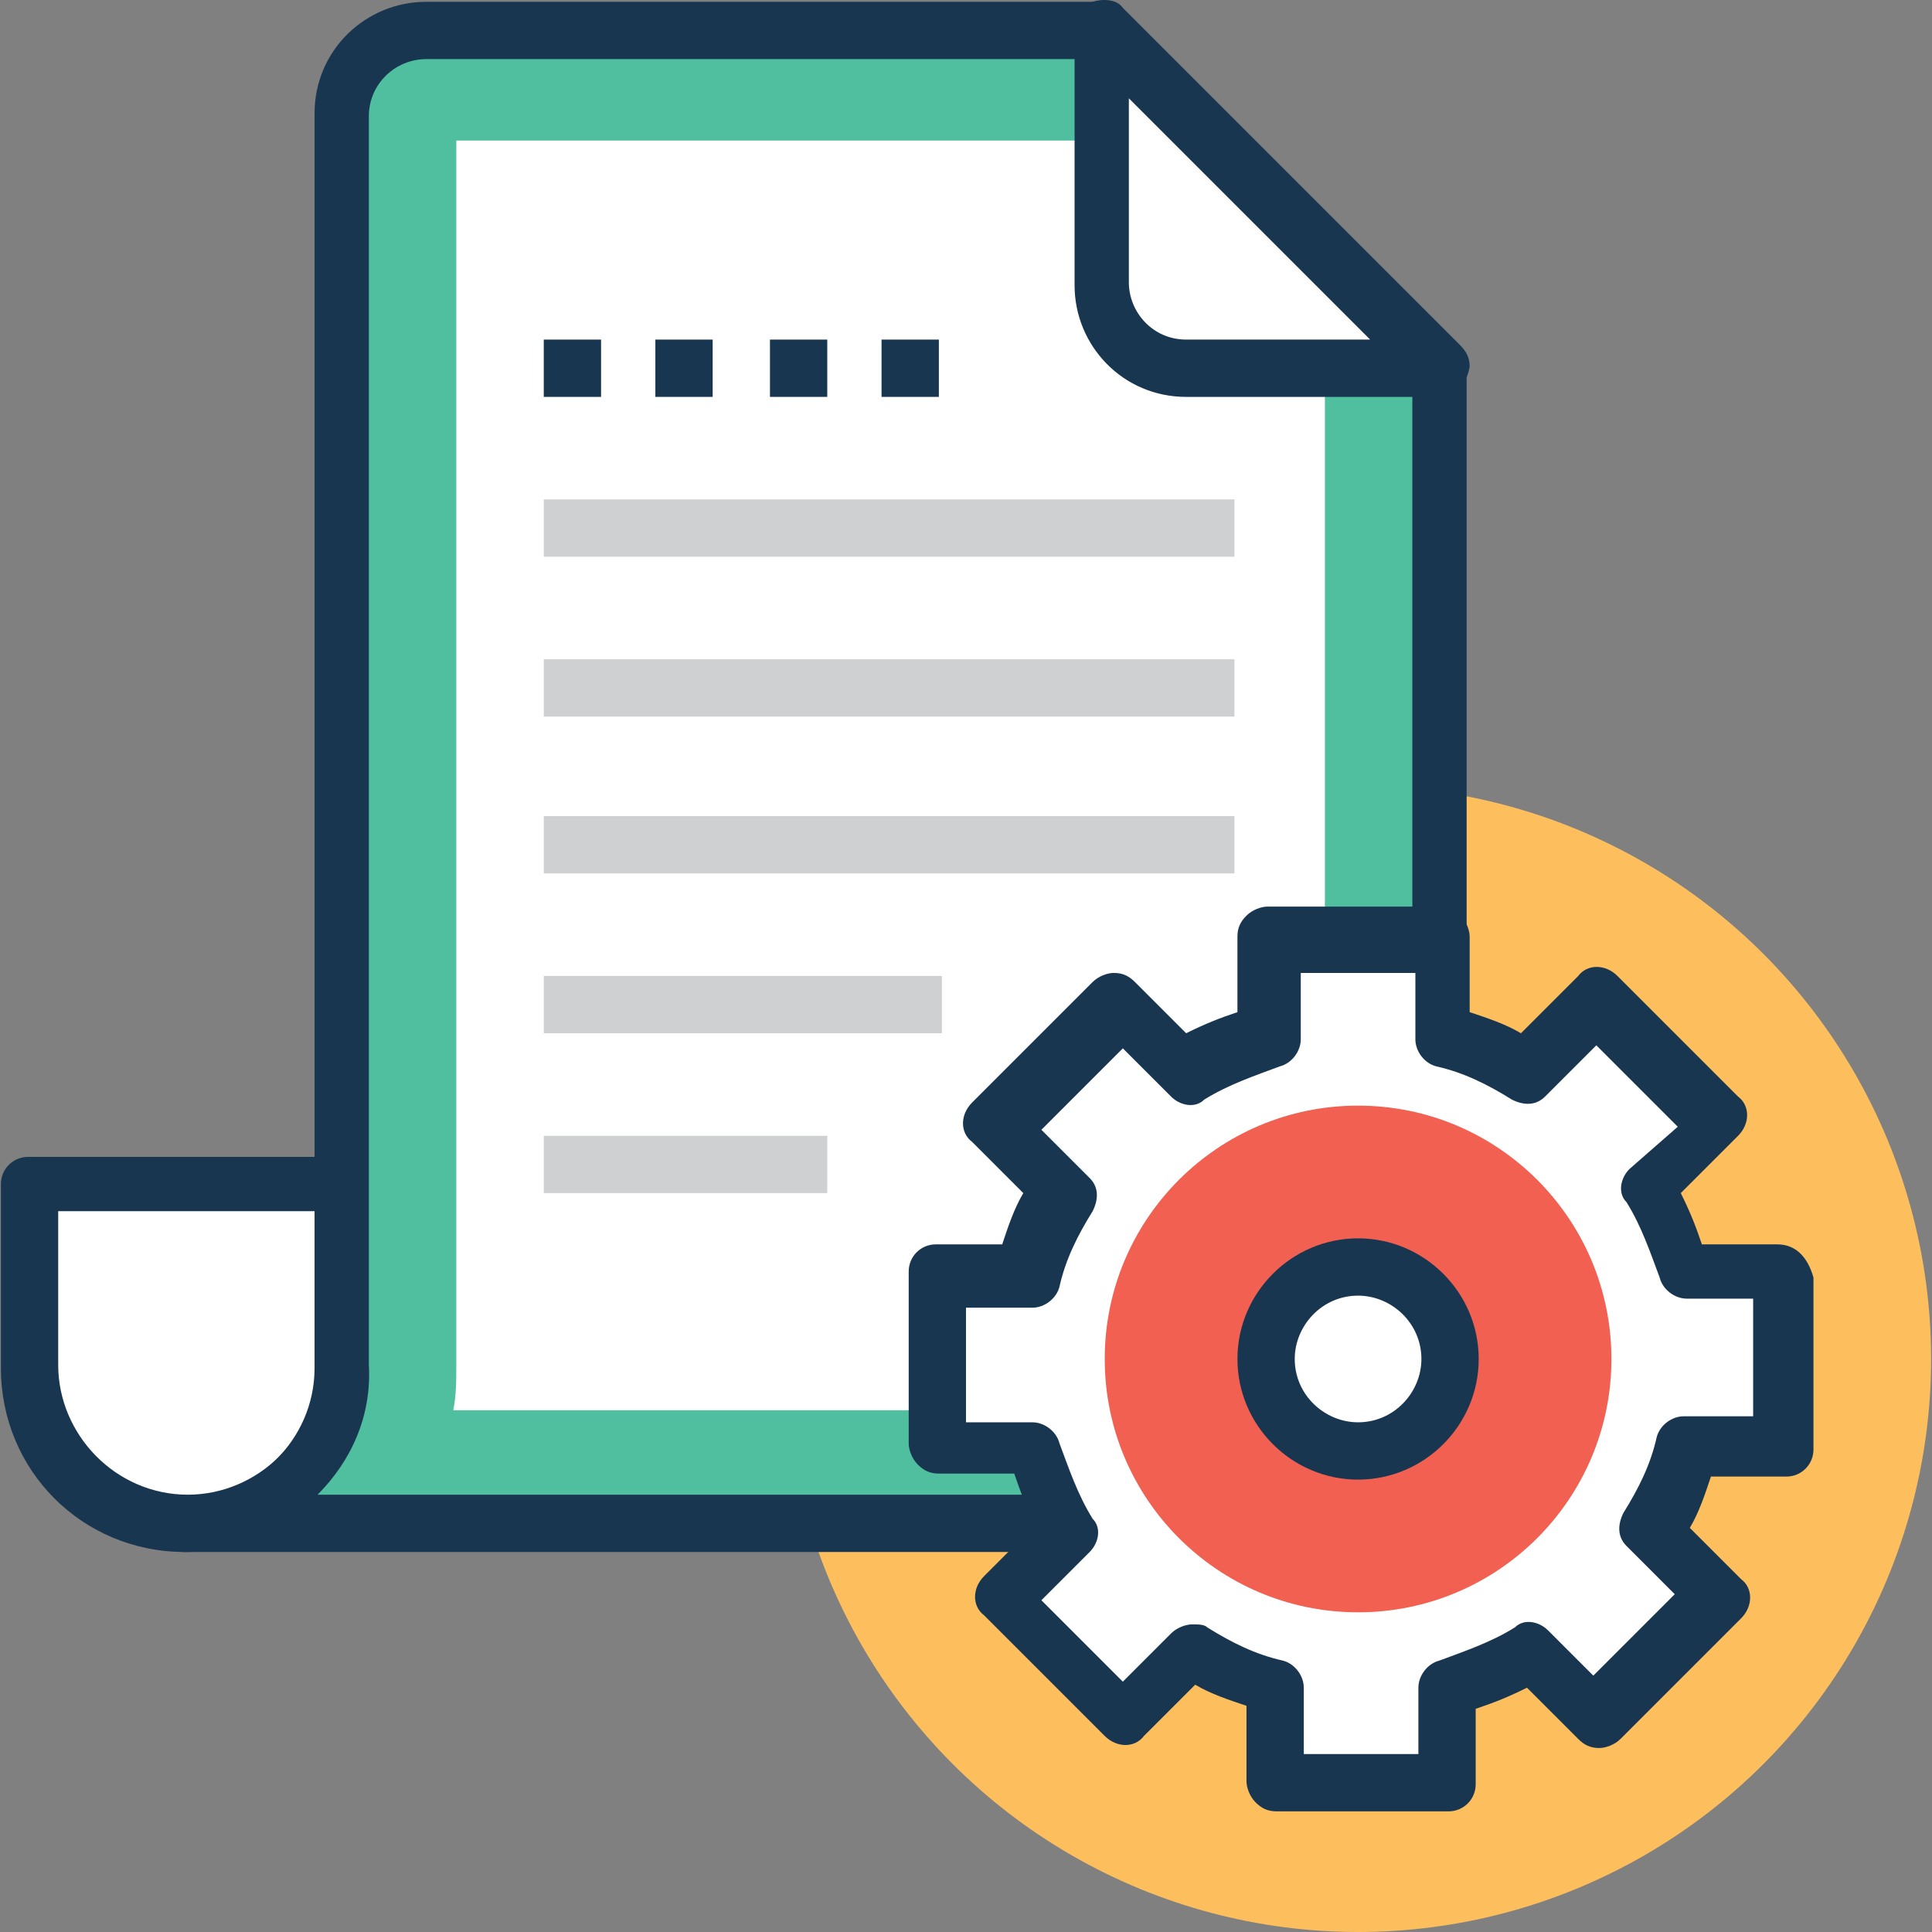 <?xml version="1.0" encoding="iso-8859-1"?>
<!-- Generator: Adobe Illustrator 19.0.0, SVG Export Plug-In . SVG Version: 6.00 Build 0)  -->
<svg version="1.1" id="Capa_1" xmlns="http://www.w3.org/2000/svg" xmlns:xlink="http://www.w3.org/1999/xlink" x="0px" y="0px"
	 viewBox="0 0 496.949 496.949" style="enable-background:new 0 0 496.949 496.949;" xml:space="preserve">
<rect x="0" y="0" width="496.949" height="496.949" fill="#808080" stroke="none"/>
<circle style="fill:#FDBF5E;" cx="349.323" cy="349.555" r="147.394"/>
<path style="fill:#FFFFFF;" d="M7.99,304.561v47.321c0,22.497,17.842,40.339,40.339,40.339s40.339-17.842,40.339-40.339v-47.321
	H7.99z"/>
<path style="fill:#193651;" d="M47.553,399.203c-26.376,0-47.321-20.945-47.321-47.321v-47.321c0-3.879,3.103-6.982,6.982-6.982
	h80.679c3.879,0,6.982,3.103,6.982,6.982v47.321C95.65,377.482,73.929,399.203,47.553,399.203z M14.971,311.543v39.564
	c0,17.842,14.739,33.358,33.358,33.358l0,0c17.842,0,33.358-14.739,33.358-33.358v-39.564H14.971z"/>
<path style="fill:#4FBF9F;" d="M283.384,7.446h-173.77c-12.412,0-21.721,10.085-21.721,21.721v274.618v46.545v0.776
	c0,22.497-17.842,40.339-40.339,40.339h282.376c22.497,0,40.339-17.842,40.339-40.339V94.331L283.384,7.446z"/>
<path style="fill:#193651;" d="M329.929,399.203H47.553c-3.879,0-6.982-3.103-6.982-6.982s3.103-6.982,6.982-6.982
	c17.842,0,33.358-14.739,33.358-33.358V29.167c0-16.291,13.188-28.703,28.703-28.703h172.994c1.552,0,3.879,0.776,5.43,2.327
	l86.885,86.885c1.552,1.552,2.327,3.103,2.327,5.43v256.776C377.25,377.482,356.305,399.203,329.929,399.203z M81.687,384.464
	h248.242c17.842,0,33.358-14.739,33.358-33.358V97.434l-83.006-82.23H109.614c-7.758,0-14.739,6.206-14.739,14.739v321.164
	C95.65,364.294,90.22,375.931,81.687,384.464z"/>
<g>
	<path style="fill:#FFFFFF;" d="M117.371,36.925v314.182c0,3.879,0,7.758-0.776,11.636h213.333c6.206,0,10.861-4.655,10.861-10.861
		V94.331l-58.182-58.182H117.371V36.925z"/>
	<path style="fill:#FFFFFF;" d="M283.384,7.446v65.164c0,12.412,10.085,21.721,21.721,21.721h65.164L283.384,7.446z"/>
</g>
<path style="fill:#193651;" d="M370.268,102.088L370.268,102.088h-65.164c-16.291,0-28.703-13.188-28.703-28.703V7.446
	c0-3.103,1.552-5.43,4.655-6.982c2.327-0.776,6.206-0.776,7.758,1.552l86.109,86.109c1.552,1.552,3.103,3.103,3.103,6.206
	C377.25,98.985,374.147,102.088,370.268,102.088z M290.365,25.288v47.321c0,7.758,6.206,14.739,14.739,14.739h47.321L290.365,25.288
	z"/>
<g>
	<rect x="139.868" y="292.149" style="fill:#CFD0D1;" width="72.921" height="14.739"/>
	<rect x="139.868" y="251.034" style="fill:#CFD0D1;" width="102.4" height="14.739"/>
	<rect x="139.868" y="209.919" style="fill:#CFD0D1;" width="177.648" height="14.739"/>
	<rect x="139.868" y="169.579" style="fill:#CFD0D1;" width="177.648" height="14.739"/>
	<rect x="139.868" y="128.464" style="fill:#CFD0D1;" width="177.648" height="14.739"/>
</g>
<g>
	<rect x="139.868" y="87.349" style="fill:#193651;" width="14.739" height="14.739"/>
	<rect x="168.571" y="87.349" style="fill:#193651;" width="14.739" height="14.739"/>
	<rect x="198.05" y="87.349" style="fill:#193651;" width="14.739" height="14.739"/>
	<rect x="226.753" y="87.349" style="fill:#193651;" width="14.739" height="14.739"/>
</g>
<path style="fill:#FFFFFF;" d="M457.153,371.276v-44.218h-24.824c-2.327-7.758-4.655-14.739-9.309-21.721l19.394-17.842
	l-31.03-31.03l-18.618,18.618c-6.982-3.879-13.964-6.982-21.721-9.309v-24.824h-44.218v24.824
	c-7.758,2.327-14.739,4.655-21.721,9.309l-17.067-17.067l-31.03,31.03l17.067,17.067c-3.879,6.982-6.982,13.964-9.309,21.721
	h-24.048v44.218h24.824c2.327,7.758,4.655,14.739,9.309,21.721l-17.067,17.067l31.03,31.03l17.067-17.067
	c6.982,3.879,13.964,6.982,21.721,9.309v24.824h44.218v-24.824c7.758-2.327,14.739-4.655,21.721-9.309l17.067,17.067l31.03-31.03
	l-17.067-17.067c3.879-6.982,6.982-13.964,9.309-21.721h23.273V371.276z"/>
<path style="fill:#193651;" d="M457.153,320.076h-19.394c-1.552-4.655-3.103-8.533-5.43-13.188l14.739-14.739
	c3.103-3.103,3.103-7.758,0-10.085l-31.03-31.03c-3.103-3.103-7.758-3.103-10.085,0l-14.739,14.739
	c-3.879-2.327-8.533-3.879-13.188-5.43v-19.394c0-1.552-0.776-3.879-2.327-5.43s-3.103-2.327-5.43-2.327H326.05
	c-1.552,0-3.879,0.776-5.43,2.327c-1.552,1.552-2.327,3.103-2.327,5.43v19.394c-4.655,1.552-8.533,3.103-13.188,5.43l-13.188-13.188
	c-1.552-1.552-3.103-2.327-5.43-2.327c-1.552,0-3.879,0.776-5.43,2.327l-31.03,31.03c-3.103,3.103-3.103,7.758,0,10.085
	l13.188,13.188c-2.327,3.879-3.879,8.533-5.43,13.188h-17.067c-3.879,0-6.982,3.103-6.982,6.982v44.218
	c0,1.552,0.776,3.879,2.327,5.43c1.552,1.552,3.103,2.327,5.43,2.327h19.394c1.552,4.655,3.103,8.533,5.43,13.188l-13.188,13.188
	c-3.103,3.103-3.103,7.758,0,10.085l31.03,31.03c3.103,3.103,7.758,3.103,10.085,0l13.188-13.188
	c3.879,2.327,8.533,3.879,13.188,5.43v19.394c0,1.552,0.776,3.879,2.327,5.43c1.552,1.552,3.103,2.327,5.43,2.327h44.218
	c3.879,0,6.982-3.103,6.982-6.982v-19.394c4.655-1.552,8.533-3.103,13.188-5.43l13.188,13.188c1.552,1.552,3.103,2.327,5.43,2.327
	c1.552,0,3.879-0.776,5.43-2.327l31.03-31.03c3.103-3.103,3.103-7.758,0-10.085l-13.188-13.188c2.327-3.879,3.879-8.533,5.43-13.188
	h19.394c3.879,0,6.982-3.103,6.982-6.982v-44.218C464.911,323.179,461.808,320.076,457.153,320.076z M450.171,364.294h-17.067
	c-3.103,0-6.206,2.327-6.982,5.43c-1.552,6.982-4.655,13.188-8.533,19.394c-1.552,3.103-1.552,6.206,0.776,8.533l12.412,12.412
	l-20.945,20.945l-11.636-11.636c-2.327-2.327-6.206-3.103-8.533-0.776c-6.206,3.879-13.188,6.206-19.394,8.533
	c-3.103,0.776-5.43,3.879-5.43,6.982v17.067h-29.479v-17.067c0-3.103-2.327-6.206-5.43-6.982
	c-6.982-1.552-13.188-4.655-19.394-8.533c-0.776-0.776-2.327-0.776-3.879-0.776c-1.552,0-3.879,0.776-5.43,2.327l-12.412,12.412
	l-20.945-20.945l12.412-12.412c2.327-2.327,3.103-6.206,0.776-8.533c-3.879-6.206-6.206-13.188-8.533-19.394
	c-0.776-3.103-3.879-5.43-6.982-5.43h-17.067v-29.479h17.067c3.103,0,6.206-2.327,6.982-5.43c1.552-6.982,4.655-13.188,8.533-19.394
	c1.552-3.103,1.552-6.206-0.776-8.533l-12.412-12.412l20.945-20.945l12.412,12.412c2.327,2.327,6.206,3.103,8.533,0.776
	c6.206-3.879,13.188-6.206,19.394-8.533c3.103-0.776,5.43-3.879,5.43-6.982v-17.067h29.479v17.067c0,3.103,2.327,6.206,5.43,6.982
	c6.982,1.552,13.188,4.655,19.394,8.533c3.103,1.552,6.206,1.552,8.533-0.776l13.188-13.188l20.945,20.945l-12.412,10.861
	c-2.327,2.327-3.103,6.206-0.776,8.533c3.879,6.206,6.206,13.188,8.533,19.394c0.776,3.103,3.879,5.43,6.982,5.43h17.067v30.255
	H450.171z"/>
<circle style="fill:#F16051;" cx="349.323" cy="349.555" r="65.164"/>
<circle style="fill:#FFFFFF;" cx="349.323" cy="349.555" r="24.048"/>
<path style="fill:#193651;" d="M349.323,380.585c-17.067,0-31.03-13.964-31.03-31.03c0-17.067,13.964-31.03,31.03-31.03
	s31.03,13.964,31.03,31.03C380.353,366.622,366.39,380.585,349.323,380.585z M349.323,333.264c-9.309,0-16.291,7.758-16.291,16.291
	c0,9.309,7.758,16.291,16.291,16.291c9.309,0,16.291-7.758,16.291-16.291C365.614,340.246,357.856,333.264,349.323,333.264z"/>
<g>
</g>
<g>
</g>
<g>
</g>
<g>
</g>
<g>
</g>
<g>
</g>
<g>
</g>
<g>
</g>
<g>
</g>
<g>
</g>
<g>
</g>
<g>
</g>
<g>
</g>
<g>
</g>
<g>
</g>
</svg>
